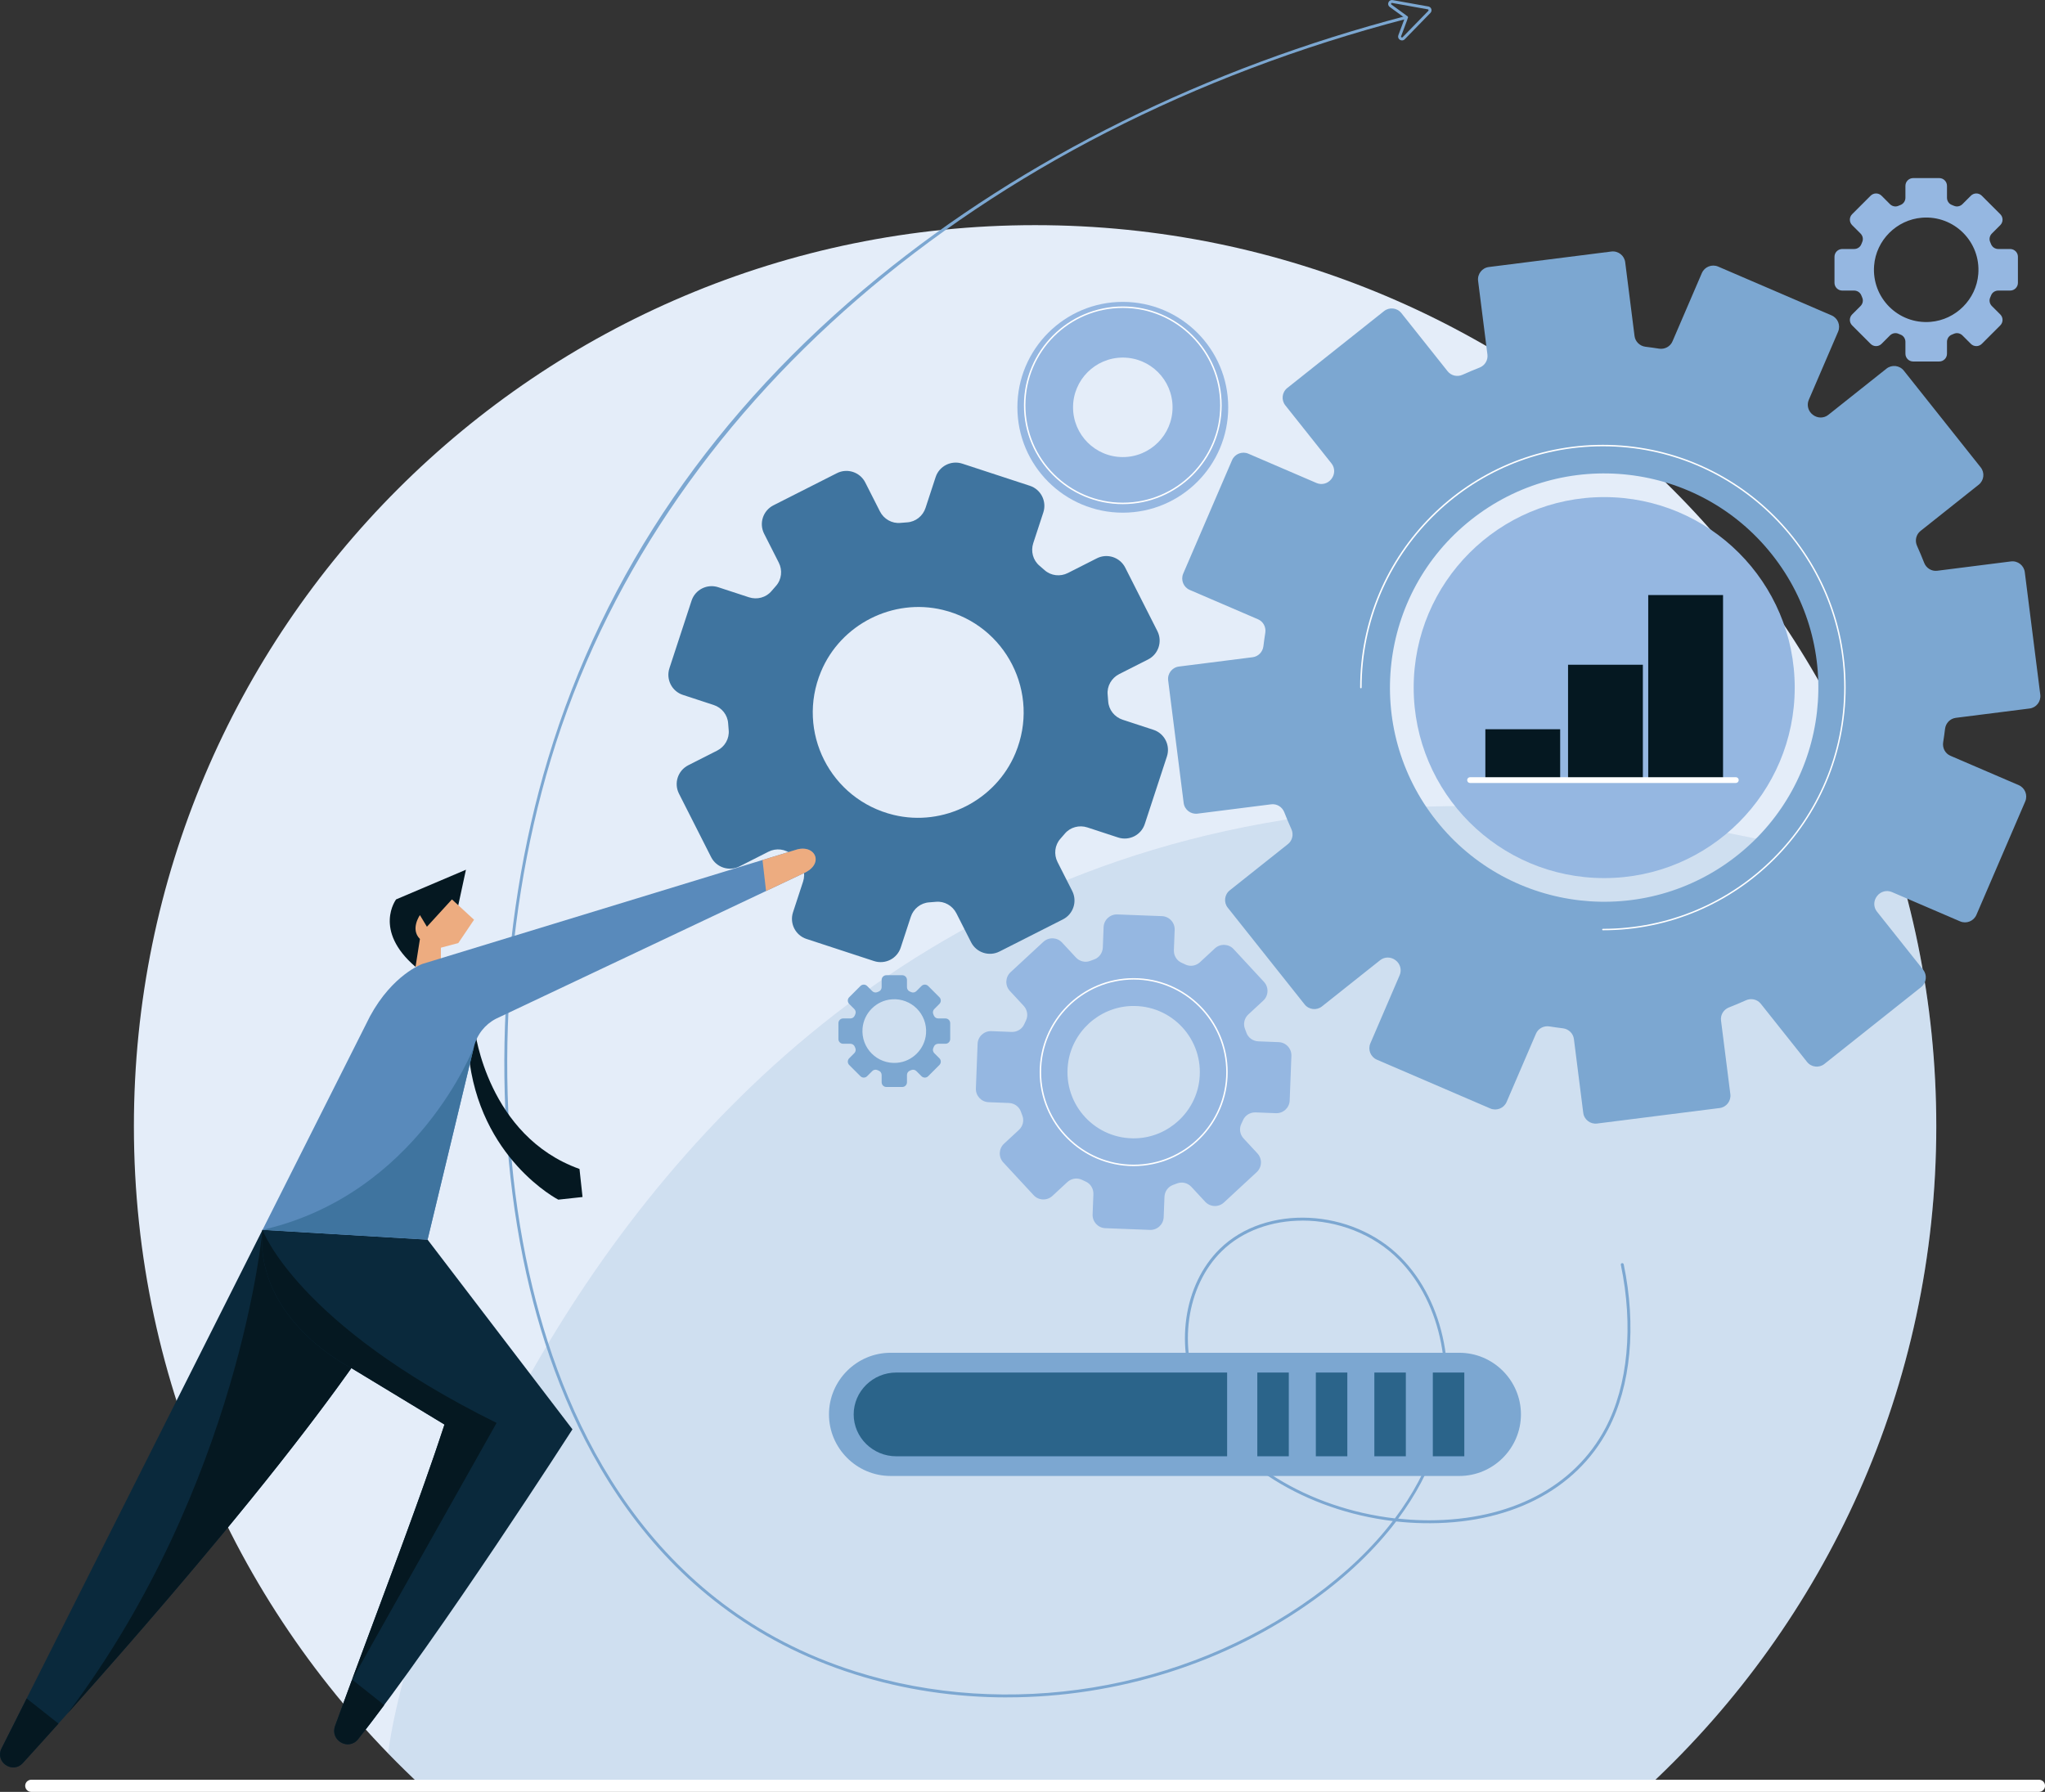 <?xml version="1.0" encoding="UTF-8"?><svg id="Livello_2" xmlns="http://www.w3.org/2000/svg" viewBox="0 0 464.44 407.01"><rect x="0" y="0" width="464.44" height="407.01" fill="#333333" stroke="none"/><defs><style>.cls-1{opacity:.15;}.cls-2{fill:#2b648a;}.cls-2,.cls-3,.cls-4,.cls-5,.cls-6,.cls-7,.cls-8,.cls-9,.cls-10,.cls-11{stroke-width:0px;}.cls-3{fill:#95b7e1;}.cls-4{fill:#598abb;}.cls-5{fill:#0a293c;}.cls-6{fill:#3f749f;}.cls-7{fill:#7ca7d1;}.cls-8{fill:#edac80;}.cls-9{fill:#fff;}.cls-10{fill:#e4edf9;}.cls-11{fill:#051821;}</style></defs><g id="Livello_1-2"><path class="cls-10" d="m95.67,405.63h278.83c40.14-37.37,65.25-90.66,65.25-149.82,0-113.03-91.63-204.67-204.67-204.67S30.41,142.78,30.41,255.81c0,59.16,25.11,112.45,65.25,149.82Z"/><g class="cls-1"><path class="cls-4" d="m431.75,198.99C173.57,121.24,94.09,351.56,88.14,398.25c2.45,2.52,4.95,4.98,7.52,7.38h278.83c40.14-37.37,65.25-90.66,65.25-149.82,0-19.72-2.8-38.78-8-56.82Z"/></g><path class="cls-9" d="m463.06,407.01H7.1c-.76,0-1.38-.62-1.38-1.38s.62-1.38,1.38-1.38h455.97c.76,0,1.38.62,1.38,1.38s-.62,1.38-1.38,1.38Z"/><path class="cls-6" d="m259.99,187.17l5.03-15.35c.82-2.52-.55-5.23-3.06-6.05l-6.99-2.29c-1.84-.6-3.17-2.25-3.29-4.19-.03-.5-.07-1.01-.12-1.51-.19-1.94.88-3.78,2.61-4.66l6.57-3.33c2.36-1.2,3.31-4.08,2.11-6.45l-7.3-14.41c-1.2-2.36-4.08-3.31-6.45-2.11l-6.57,3.33c-1.73.88-3.85.65-5.3-.65-.38-.33-.76-.66-1.14-.99-1.49-1.24-2.03-3.29-1.43-5.13l2.29-6.99c.82-2.52-.55-5.23-3.06-6.05l-15.35-5.03c-2.52-.82-5.23.55-6.05,3.06l-2.29,6.99c-.6,1.84-2.25,3.17-4.19,3.29-.5.03-1.01.07-1.51.12-1.94.19-3.78-.88-4.66-2.61l-3.33-6.57c-1.2-2.36-4.08-3.31-6.45-2.11l-14.41,7.3c-2.36,1.2-3.31,4.08-2.11,6.45l3.33,6.57c.88,1.73.65,3.85-.65,5.3-.33.38-.66.76-.99,1.14-1.24,1.49-3.29,2.03-5.13,1.43l-6.99-2.29c-2.52-.82-5.23.55-6.05,3.06l-5.03,15.35c-.82,2.52.55,5.23,3.06,6.05l6.99,2.29c1.84.6,3.17,2.25,3.29,4.19.03.5.07,1.01.12,1.51.19,1.94-.88,3.78-2.61,4.66l-6.57,3.33c-2.36,1.2-3.31,4.08-2.11,6.45l7.3,14.41c1.2,2.36,4.08,3.31,6.45,2.11l6.57-3.33c1.73-.88,3.85-.65,5.3.65.38.33.76.66,1.14.99,1.49,1.24,2.03,3.29,1.43,5.13l-2.29,6.99c-.82,2.52.55,5.23,3.06,6.05l15.35,5.03c2.52.82,5.23-.55,6.05-3.06l2.29-6.99c.6-1.84,2.25-3.17,4.19-3.29.5-.03,1.01-.07,1.51-.12,1.94-.19,3.78.88,4.66,2.61l3.33,6.57c1.2,2.36,4.08,3.31,6.45,2.11l14.41-7.3c2.36-1.2,3.31-4.08,2.11-6.45l-3.33-6.57c-.88-1.73-.65-3.85.65-5.3.33-.38.66-.76.99-1.14,1.24-1.49,3.29-2.03,5.13-1.43l6.99,2.29c2.52.82,5.23-.55,6.05-3.06Zm-57.04-2.07c-14.38-3.49-22.19-18.91-16.49-32.56,4.48-10.74,16.35-16.75,27.66-14.01,14.38,3.49,22.19,18.91,16.49,32.56-4.48,10.74-16.35,16.75-27.66,14.01Z"/><path class="cls-3" d="m458.29,64.24v-5.92c0-.97-.79-1.76-1.76-1.76h-2.7c-.71,0-1.36-.42-1.63-1.08-.07-.17-.14-.34-.21-.51-.29-.65-.12-1.42.38-1.92l1.91-1.91c.69-.69.69-1.8,0-2.49l-4.19-4.19c-.69-.69-1.8-.69-2.49,0l-1.91,1.91c-.5.5-1.27.67-1.92.38-.17-.07-.34-.14-.51-.21-.66-.26-1.08-.91-1.08-1.63v-2.7c0-.97-.79-1.76-1.76-1.76h-5.92c-.97,0-1.76.79-1.76,1.76v2.7c0,.71-.42,1.36-1.08,1.63-.17.07-.34.14-.51.21-.65.29-1.42.12-1.92-.38l-1.91-1.91c-.69-.69-1.8-.69-2.49,0l-4.19,4.19c-.69.69-.69,1.8,0,2.49l1.91,1.91c.5.5.67,1.27.38,1.92-.07.17-.14.34-.21.51-.26.66-.91,1.08-1.63,1.08h-2.7c-.97,0-1.76.79-1.76,1.76v5.92c0,.97.79,1.76,1.76,1.76h2.7c.71,0,1.36.42,1.63,1.08.07.17.14.34.21.51.29.65.12,1.42-.38,1.92l-1.91,1.91c-.69.69-.69,1.8,0,2.49l4.19,4.19c.69.69,1.8.69,2.49,0l1.91-1.91c.5-.5,1.27-.67,1.92-.38.17.07.34.14.51.21.66.26,1.08.91,1.08,1.63v2.7c0,.97.79,1.76,1.76,1.76h5.92c.97,0,1.76-.79,1.76-1.76v-2.7c0-.71.42-1.36,1.08-1.63.17-.07.34-.14.51-.21.65-.29,1.42-.12,1.92.38l1.91,1.91c.69.69,1.8.69,2.49,0l4.19-4.19c.69-.69.69-1.8,0-2.49l-1.91-1.91c-.5-.5-.67-1.27-.38-1.92.07-.17.14-.34.21-.51.26-.66.91-1.08,1.63-1.08h2.7c.97,0,1.76-.79,1.76-1.76Zm-19.87,8.87c-7.31.58-13.37-5.48-12.79-12.79.45-5.75,5.11-10.41,10.87-10.87,7.31-.58,13.37,5.48,12.79,12.79-.45,5.75-5.11,10.41-10.87,10.87Z"/><path class="cls-7" d="m215.8,236.01v-3.61c0-.59-.48-1.07-1.07-1.07h-1.65c-.43,0-.83-.26-.99-.66-.04-.1-.08-.21-.13-.31-.17-.4-.08-.86.23-1.17l1.16-1.16c.42-.42.42-1.1,0-1.52l-2.55-2.55c-.42-.42-1.1-.42-1.52,0l-1.16,1.16c-.31.31-.77.41-1.17.23-.1-.05-.21-.09-.31-.13-.4-.16-.66-.56-.66-.99v-1.65c0-.59-.48-1.07-1.07-1.07h-3.61c-.59,0-1.07.48-1.07,1.07v1.65c0,.43-.26.83-.66.99-.1.04-.21.08-.31.13-.4.17-.86.08-1.17-.23l-1.16-1.16c-.42-.42-1.1-.42-1.52,0l-2.55,2.55c-.42.42-.42,1.1,0,1.52l1.16,1.16c.31.31.41.77.23,1.17-.05.1-.09.21-.13.31-.16.4-.56.66-.99.66h-1.65c-.59,0-1.07.48-1.07,1.07v3.61c0,.59.48,1.07,1.07,1.07h1.65c.43,0,.83.26.99.66.04.1.08.21.13.31.17.4.08.86-.23,1.17l-1.16,1.16c-.42.42-.42,1.1,0,1.52l2.55,2.55c.42.42,1.1.42,1.52,0l1.16-1.16c.31-.31.77-.41,1.17-.23.1.05.21.09.31.13.4.16.66.56.66.99v1.65c0,.59.48,1.07,1.07,1.07h3.61c.59,0,1.07-.48,1.07-1.07v-1.65c0-.43.26-.83.66-.99.1-.04.21-.08.31-.13.4-.17.86-.08,1.17.23l1.16,1.16c.42.42,1.1.42,1.52,0l2.55-2.55c.42-.42.42-1.1,0-1.52l-1.16-1.16c-.31-.31-.41-.77-.23-1.17.05-.1.09-.21.13-.31.16-.4.56-.66.99-.66h1.65c.59,0,1.07-.48,1.07-1.07Zm-12.11,5.4c-4.46.35-8.15-3.34-7.8-7.8.28-3.51,3.12-6.35,6.62-6.62,4.46-.35,8.15,3.34,7.8,7.8-.28,3.51-3.12,6.35-6.62,6.62Z"/><circle class="cls-3" cx="364.33" cy="156.18" r="43.27"/><path class="cls-7" d="m399.9,228l10.5,13.21c.97,1.22,2.74,1.42,3.95.45l21.96-17.45c1.22-.97,1.42-2.74.45-3.95l-10.49-13.2c-.81-1.02-.8-2.45,0-3.49,0-.01.02-.02.03-.04.79-1.04,2.17-1.42,3.37-.91l15.49,6.66c1.43.61,3.08-.05,3.7-1.47l11.09-25.77c.61-1.43-.05-3.08-1.47-3.7l-15.51-6.67c-1.2-.51-1.86-1.78-1.66-3.06.16-1.02.31-2.04.43-3.07.16-1.29,1.15-2.32,2.44-2.49l16.75-2.12c1.54-.19,2.63-1.6,2.44-3.14l-3.52-27.83c-.19-1.54-1.6-2.63-3.14-2.44l-16.74,2.12c-1.29.16-2.5-.59-2.97-1.8-.5-1.29-1.05-2.58-1.62-3.85-.54-1.18-.23-2.58.79-3.39l13.21-10.5c1.22-.97,1.42-2.74.45-3.95l-17.45-21.96c-.97-1.22-2.74-1.42-3.95-.45l-13.2,10.49c-1.02.81-2.45.8-3.49,0-.01,0-.02-.02-.04-.03-1.04-.79-1.42-2.17-.91-3.37l6.66-15.49c.61-1.43-.05-3.08-1.47-3.7l-25.77-11.09c-1.43-.61-3.08.05-3.7,1.47l-6.67,15.51c-.51,1.2-1.78,1.86-3.06,1.66-1.02-.16-2.04-.31-3.07-.43-1.29-.16-2.32-1.15-2.49-2.44l-2.12-16.75c-.19-1.54-1.6-2.63-3.14-2.44l-27.83,3.52c-1.54.19-2.63,1.6-2.44,3.14l2.12,16.74c.16,1.29-.59,2.5-1.8,2.97-1.29.5-2.58,1.05-3.85,1.62-1.18.54-2.58.23-3.39-.79l-10.5-13.21c-.97-1.22-2.74-1.42-3.95-.45l-21.96,17.45c-1.22.97-1.42,2.74-.45,3.95l10.49,13.2c.81,1.02.8,2.45,0,3.49,0,.01-.02.02-.03.04-.79,1.04-2.17,1.42-3.37.91l-15.49-6.66c-1.43-.61-3.08.05-3.7,1.47l-11.09,25.77c-.61,1.43.05,3.08,1.47,3.7l15.51,6.67c1.2.51,1.86,1.78,1.66,3.06-.16,1.02-.31,2.04-.43,3.07-.16,1.29-1.15,2.32-2.44,2.49l-16.75,2.12c-1.54.19-2.63,1.6-2.44,3.14l3.52,27.83c.19,1.54,1.6,2.63,3.14,2.44l16.74-2.12c1.29-.16,2.5.59,2.97,1.8.5,1.29,1.05,2.58,1.62,3.85.54,1.18.23,2.58-.79,3.39l-13.21,10.5c-1.22.97-1.42,2.74-.45,3.95l17.45,21.96c.97,1.22,2.74,1.42,3.95.45l13.2-10.49c1.02-.81,2.45-.8,3.49,0,.01,0,.02.02.04.03,1.04.79,1.42,2.17.91,3.37l-6.66,15.49c-.61,1.43.05,3.08,1.47,3.7l25.77,11.09c1.43.61,3.08-.05,3.7-1.47l6.67-15.51c.51-1.2,1.78-1.86,3.06-1.66,1.02.16,2.04.31,3.07.43,1.29.16,2.32,1.15,2.49,2.44l2.12,16.75c.19,1.54,1.6,2.63,3.14,2.44l27.83-3.52c1.54-.19,2.63-1.6,2.44-3.14l-2.12-16.74c-.16-1.29.59-2.5,1.8-2.97,1.29-.5,2.58-1.05,3.85-1.62,1.18-.54,2.58-.23,3.39.79Zm-73.66-41.55c-16.72-21.03-13.22-51.64,7.81-68.35,21.03-16.72,51.64-13.22,68.35,7.81,16.72,21.03,13.22,51.64-7.81,68.35-21.03,16.72-51.64,13.22-68.35-7.81Z"/><path class="cls-3" d="m255,68.57c-13.22,0-23.94,10.72-23.94,23.94s10.72,23.94,23.94,23.94,23.94-10.72,23.94-23.94-10.72-23.94-23.94-23.94Zm0,35.25c-6.24,0-11.3-5.06-11.3-11.3s5.06-11.3,11.3-11.3,11.3,5.06,11.3,11.3-5.06,11.3-11.3,11.3Z"/><rect class="cls-11" x="374.33" y="135.16" width="16.99" height="42.03"/><rect class="cls-11" x="356.12" y="150.99" width="16.99" height="26.2"/><rect class="cls-11" x="337.34" y="165.64" width="16.99" height="11.56"/><path class="cls-9" d="m394.22,177.85h-60.35c-.37,0-.66-.3-.66-.66s.3-.66.66-.66h60.35c.37,0,.66.3.66.66s-.3.66-.66.66Z"/><path class="cls-9" d="m364.04,211.31c-.09,0-.17-.07-.17-.17s.07-.17.17-.17c30.22,0,54.8-24.58,54.8-54.8s-24.58-54.8-54.8-54.8-54.8,24.58-54.8,54.8c0,.09-.07.17-.17.17s-.17-.07-.17-.17c0-30.4,24.73-55.13,55.13-55.13s55.13,24.73,55.13,55.13-24.73,55.13-55.13,55.13Z"/><path class="cls-3" d="m292.9,249.96l.39-10.13c.06-1.66-1.23-3.06-2.89-3.12l-4.62-.18c-1.22-.05-2.3-.81-2.71-1.96-.11-.3-.22-.6-.33-.89-.45-1.14-.12-2.43.77-3.26l3.39-3.14c1.22-1.13,1.29-3.04.16-4.26l-6.89-7.44c-1.13-1.22-3.04-1.29-4.26-.16l-3.39,3.14c-.9.83-2.21,1.05-3.31.52-.28-.14-.57-.27-.86-.4-1.11-.49-1.79-1.64-1.75-2.85l.18-4.62c.06-1.66-1.23-3.06-2.89-3.12l-10.13-.39c-1.66-.06-3.06,1.23-3.12,2.89l-.18,4.62c-.05,1.22-.81,2.3-1.96,2.71-.3.11-.6.22-.89.33-1.14.45-2.43.12-3.26-.77l-3.14-3.39c-1.13-1.22-3.04-1.29-4.26-.16l-7.44,6.89c-1.22,1.13-1.29,3.04-.16,4.26l3.14,3.39c.83.9,1.05,2.21.52,3.31-.14.28-.27.57-.4.86-.49,1.11-1.64,1.79-2.85,1.75l-4.62-.18c-1.66-.06-3.06,1.23-3.12,2.89l-.39,10.13c-.06,1.66,1.23,3.06,2.89,3.12l4.62.18c1.22.05,2.3.81,2.71,1.96.11.3.22.6.33.89.45,1.14.12,2.43-.77,3.26l-3.39,3.14c-1.22,1.13-1.29,3.04-.16,4.26l6.89,7.44c1.13,1.22,3.04,1.29,4.26.16l3.39-3.14c.9-.83,2.21-1.05,3.31-.52.28.14.57.27.86.4,1.11.49,1.79,1.64,1.75,2.85l-.18,4.62c-.06,1.66,1.23,3.06,2.89,3.12l10.13.39c1.66.06,3.06-1.23,3.12-2.89l.18-4.62c.05-1.22.81-2.3,1.96-2.71.3-.11.6-.22.89-.33,1.14-.45,2.43-.12,3.26.77l3.14,3.39c1.13,1.22,3.04,1.29,4.26.16l7.44-6.89c1.22-1.13,1.29-3.04.16-4.26l-3.14-3.39c-.83-.9-1.05-2.21-.52-3.31.14-.28.27-.57.4-.86.49-1.11,1.64-1.79,2.85-1.75l4.62.18c1.66.06,3.06-1.23,3.12-2.89Zm-34.79,8.59c-9.28.38-16.66-7.59-15.57-16.81.85-7.26,6.98-12.93,14.28-13.23,9.28-.38,16.66,7.59,15.57,16.81-.85,7.26-6.98,12.93-14.28,13.23Z"/><path class="cls-9" d="m257.47,264.87c-11.77,0-21.35-9.58-21.35-21.35s9.58-21.35,21.35-21.35,21.35,9.58,21.35,21.35-9.58,21.35-21.35,21.35Zm0-42.37c-11.59,0-21.02,9.43-21.02,21.02s9.43,21.02,21.02,21.02,21.02-9.43,21.02-21.02-9.43-21.02-21.02-21.02Z"/><path class="cls-9" d="m255,114.51c-12.38,0-22.45-10.07-22.45-22.45s10.07-22.45,22.45-22.45,22.45,10.07,22.45,22.45-10.07,22.45-22.45,22.45Zm0-44.57c-12.2,0-22.12,9.92-22.12,22.12s9.92,22.12,22.12,22.12,22.12-9.92,22.12-22.12-9.92-22.12-22.12-22.12Z"/><path class="cls-7" d="m228.73,385.55c-11.74,0-23.45-1.72-34.63-5.26-47.02-14.87-66.07-55.84-73.78-87.6-8.98-37.03-7.43-82.03,4.15-120.39,12.77-42.3,37.99-79.07,74.98-109.29,33.07-27.03,74.54-47.56,119.91-59.39.18-.05.36.06.4.24.05.18-.06.36-.24.4-97.62,25.45-170.3,88.33-194.42,168.23-11.55,38.25-13.09,83.12-4.14,120.04,7.66,31.59,26.61,72.35,73.33,87.13,34.6,10.94,74.46,4.43,104.02-16.99,7.24-5.24,13.29-11.03,18.01-17.18-19.69-2.39-37.26-13.19-44.11-27.64-5.53-11.65-3.5-26.02,4.82-34.18,10.41-10.21,30.02-9.26,41.13,1.98,9.97,10.08,13.29,27.17,8.25,42.52-1.9,5.78-4.88,11.41-8.87,16.78,1.84.19,3.69.31,5.55.35.48.01.96.02,1.43.02,18.49,0,33.06-7.6,40.11-20.98,5.1-9.69,6.37-23.19,3.48-37.04-.04-.18.08-.35.26-.39.17-.03.35.08.39.26,2.92,14,1.63,27.66-3.54,37.48-7.35,13.96-22.74,21.74-42.14,21.32-2.01-.04-4.02-.17-6-.39-4.79,6.31-10.97,12.25-18.38,17.62-20.18,14.63-45.14,22.34-69.98,22.34Zm67.06-108.3c-6.88,0-13.56,2.28-18.29,6.91-8.12,7.96-10.09,22.02-4.69,33.42,6.8,14.35,24.36,25.04,43.98,27.31,4.06-5.41,7.1-11.09,9.01-16.91,4.96-15.12,1.7-31.93-8.1-41.85-5.81-5.88-14-8.89-21.91-8.89Z"/><path class="cls-7" d="m318.4,9.18c-.16,0-.32-.05-.47-.14-.36-.23-.5-.64-.35-1.04l1.41-3.78c.03-.09,0-.19-.07-.24l-3.3-2.4c-.34-.24-.45-.66-.29-1.04.16-.38.55-.59.96-.52h0l8.1,1.45c.32.06.58.28.68.59.1.31.02.64-.2.87l-5.83,5.98c-.17.18-.39.27-.62.27Zm-2.28-8.52c-.12,0-.17.09-.18.13-.02.05-.05.16.07.25l3.3,2.4c.32.23.44.64.31,1.01l-1.41,3.78c-.05.14.04.22.08.25.04.03.15.08.26-.03l5.83-5.98c.08-.08.06-.17.05-.21-.01-.04-.05-.12-.16-.14l-8.1-1.45s-.03,0-.05,0Z"/><path class="cls-11" d="m104.08,205.61l1.74-8.06-15.86,6.74s-5.3,7,4.42,15.33l5.89-8.85,3.81-5.15Z"/><path class="cls-5" d="m59.62,279.35L.34,397.14c-1.55,3.07,2.51,5.87,4.83,3.33,26.35-28.95,80.91-90.86,91.94-118.89l-37.49-2.23h0Z"/><path class="cls-11" d="m97.11,281.58l-37.49-2.23s-5.17,57.77-44.19,109.74c28.23-31.56,71.93-82.75,81.68-107.52Z"/><path class="cls-11" d="m107.88,234.21s2.89,23.85,23.73,31.31l.69,6.37-5.51.6s-18.03-9.29-20.37-33.18l-2.38-4.9,3.84-.19Z"/><path class="cls-5" d="m97.11,281.58l32.9,43.08s-29.98,46.69-48.67,70.36c-2.17,2.74-6.44.32-5.25-2.97,7.88-21.77,18.66-49.42,24.86-68.48l-21.15-12.82s-22-10.9-20.19-31.4l37.49,2.23Z"/><path class="cls-8" d="m100.13,218.03v-2.77l3.96-1.06,3.57-5.29-5.02-4.62-5.68,6.21-1.59-2.64s-2.25,3.17,0,5.42l-1,6.34,5.76-1.59Z"/><path class="cls-4" d="m112.64,231.4l69.83-33.03c4.96-2.18,2.58-6.84-1.87-5.3l-84.68,25.88s-6.74,2.38-11.89,11.89l-24.41,48.51h0l37.49,2.23,10.54-43.82c.66-2.74,2.48-5.07,4.99-6.36Z"/><path class="cls-11" d="m79.8,310.75l21.15,12.82c-5.24,16.12-13.76,38.38-21.03,58.03l32.86-58.4c-45.46-22.46-53.16-43.85-53.16-43.85-1.82,20.5,20.19,31.4,20.19,31.4Z"/><path class="cls-8" d="m182.48,198.37c4.96-2.18,2.58-6.84-1.87-5.3l-7.44,2.27.81,7.05,8.5-4.02Z"/><path class="cls-11" d="m6.06,385.79l-5.71,11.35c-1.55,3.07,2.51,5.87,4.83,3.33,2.47-2.72,5.19-5.72,8.1-8.97l-7.22-5.71Z"/><path class="cls-11" d="m79.96,381.51c-1.34,3.62-2.64,7.15-3.86,10.54-1.19,3.29,3.08,5.71,5.25,2.97,1.87-2.37,3.86-4.97,5.91-7.73l-7.29-5.78Z"/><path class="cls-6" d="m107.65,237.76s-12.8,33.55-48.04,41.59l37.49,2.23,10.54-43.82Z"/><path class="cls-7" d="m331.43,335.25h-129.17c-7.69,0-13.99-6.29-13.99-13.99h0c0-7.69,6.29-13.99,13.99-13.99h129.17c7.69,0,13.99,6.29,13.99,13.99h0c0,7.69-6.29,13.99-13.99,13.99Z"/><path class="cls-2" d="m278.69,311.76h-75.15c-5.31,0-9.66,4.28-9.66,9.51h0c0,5.23,4.35,9.51,9.66,9.51h75.15v-19.02Z"/><rect class="cls-2" x="285.55" y="311.76" width="7.15" height="19.02"/><rect class="cls-2" x="298.84" y="311.76" width="7.15" height="19.02"/><rect class="cls-2" x="312.13" y="311.76" width="7.15" height="19.02"/><rect class="cls-2" x="325.41" y="311.76" width="7.15" height="19.02"/></g></svg>